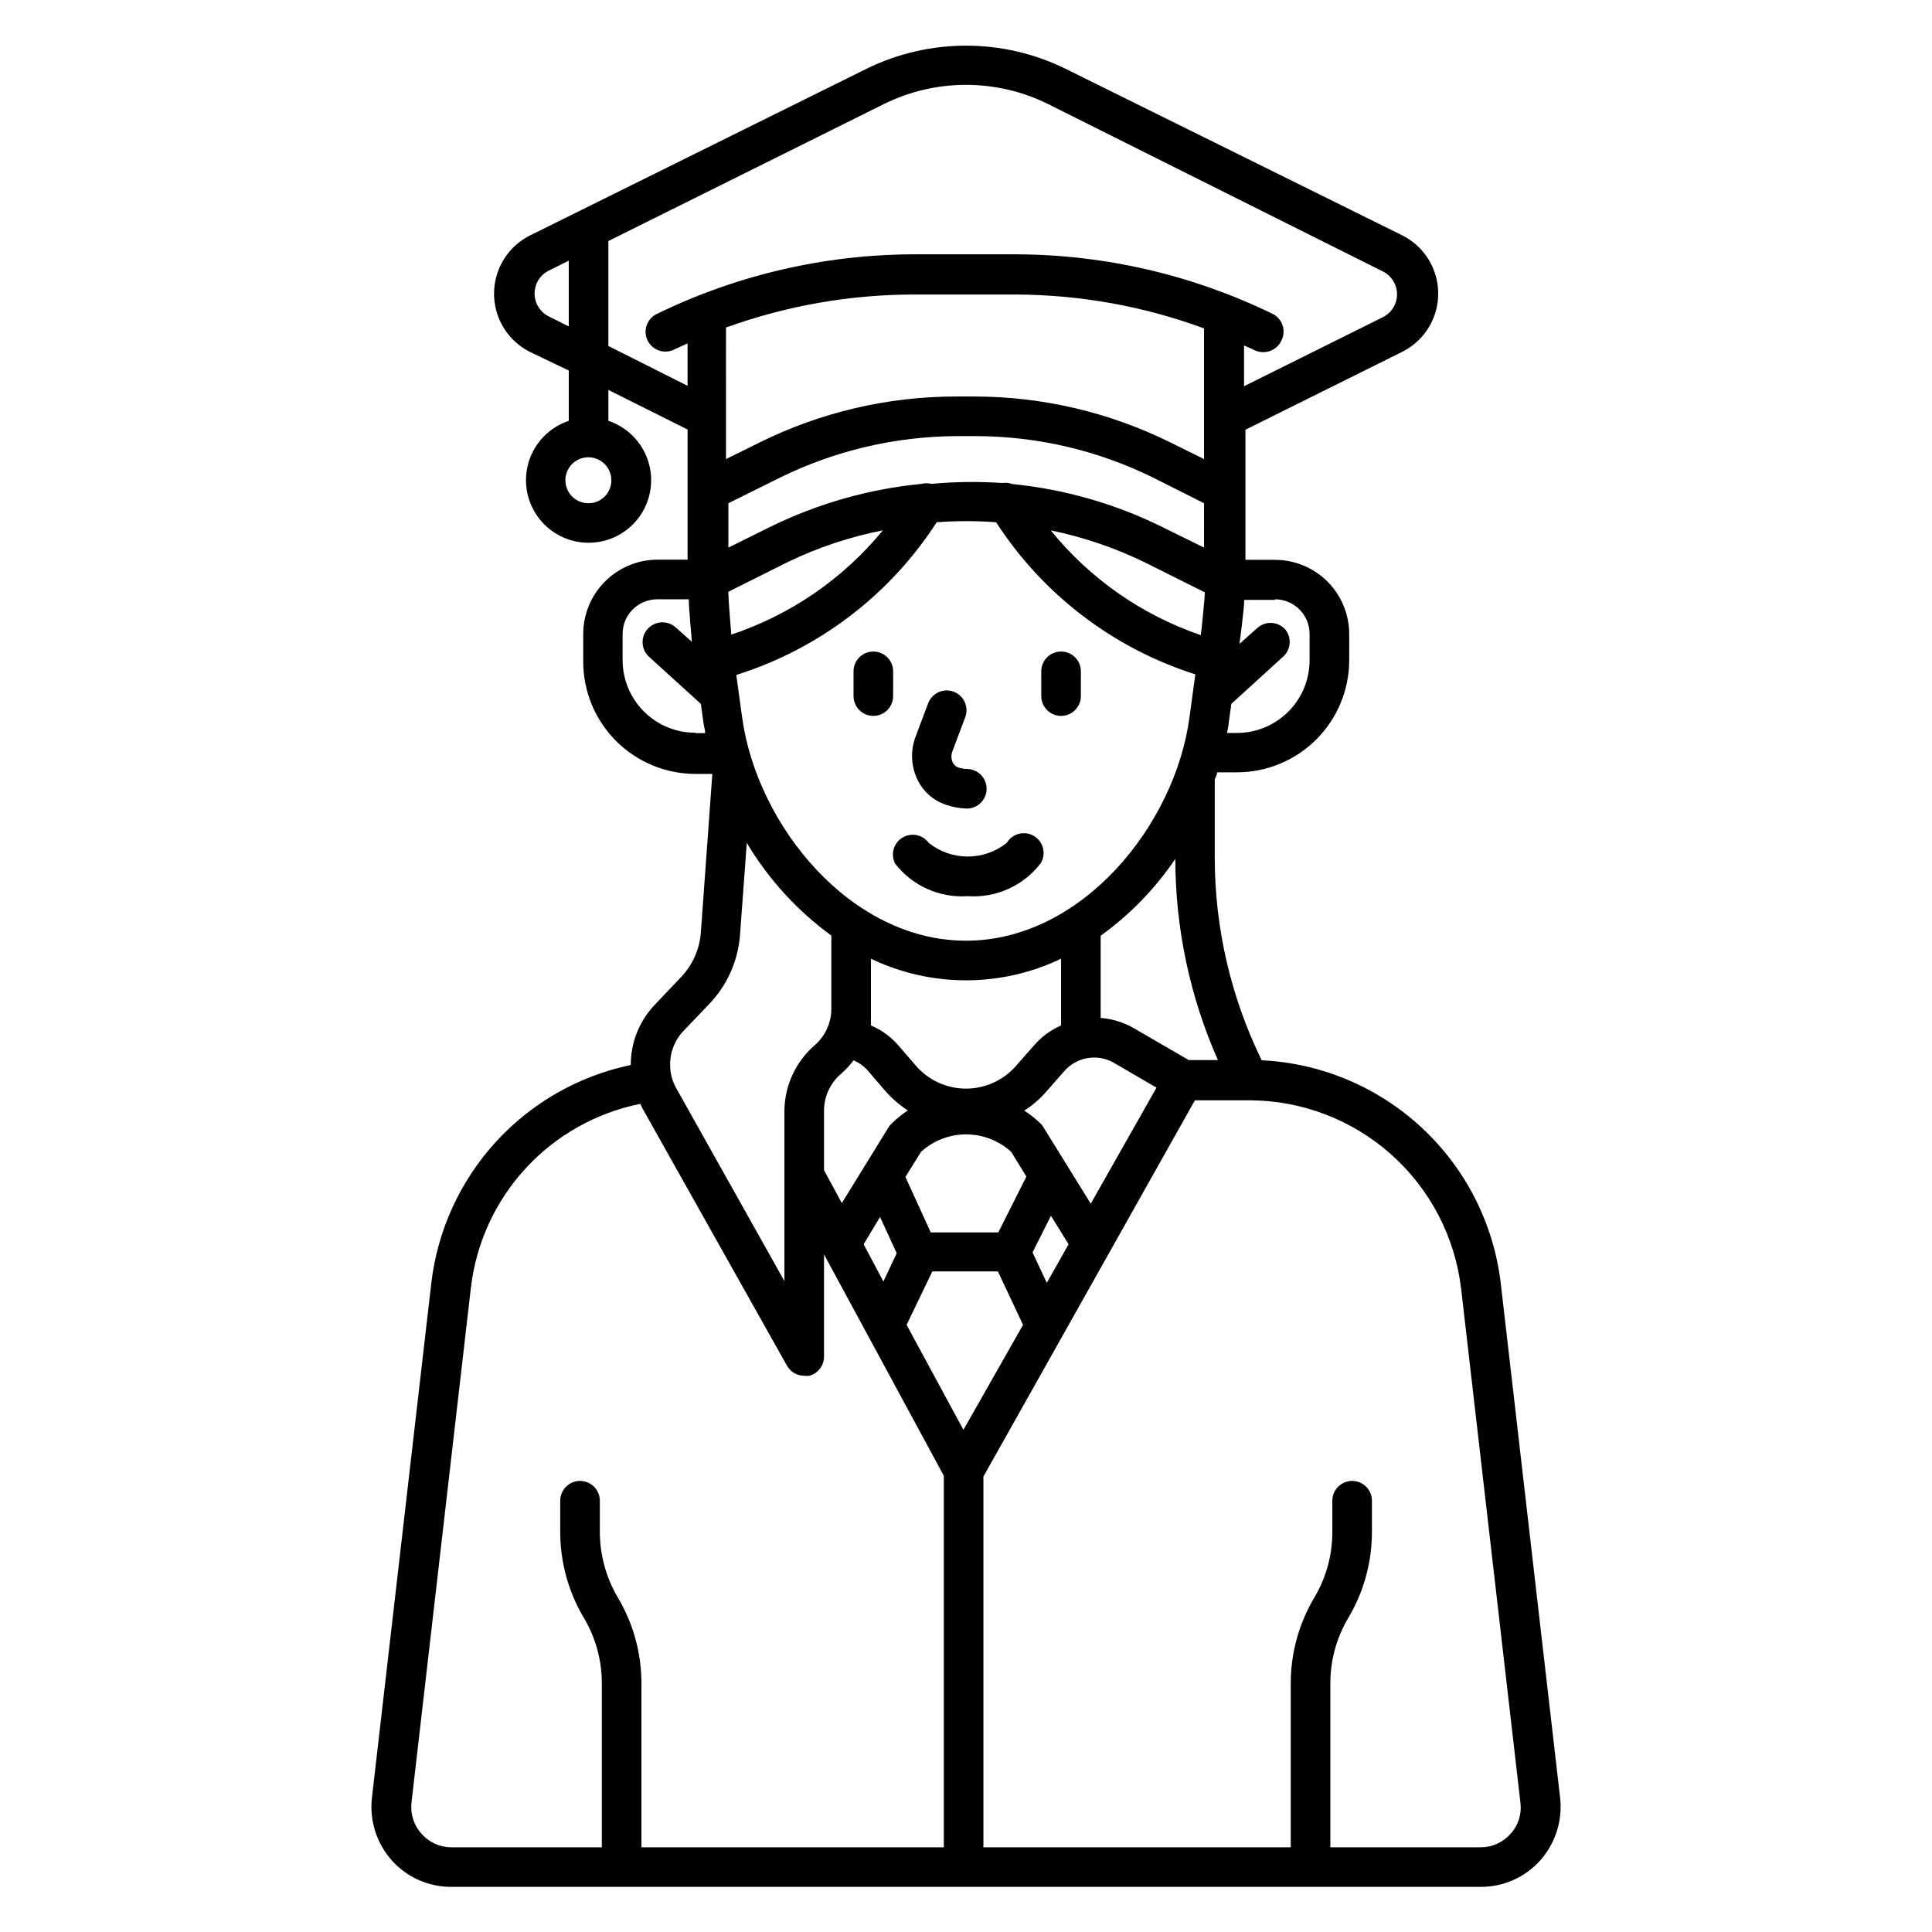 <?xml version="1.0" encoding="UTF-8"?>
<!-- Uploaded to: ICON Repo, www.svgrepo.com, Generator: ICON Repo Mixer Tools -->
<svg fill="#000000" width="800px" height="800px" version="1.1" viewBox="144 144 512 512" xmlns="http://www.w3.org/2000/svg">
 <path d="m387.04 350.41c-1.629-3.504-1.777-7.512-0.418-11.129l3.359-8.922c1.027-2.707 4.059-4.07 6.769-3.043 2.707 1.031 4.07 4.062 3.043 6.769l-3.359 8.922c-0.395 0.941-0.395 2 0 2.941 0.262 0.66 0.797 1.176 1.469 1.414 0.742 0.273 1.523 0.414 2.309 0.422 2.898 0 5.25 2.348 5.25 5.246 0 2.898-2.352 5.25-5.25 5.25-1.859-0.043-3.699-0.383-5.457-0.996-3.418-1.113-6.219-3.606-7.715-6.875zm-11.598-16.688v-0.004c1.391 0 2.727-0.551 3.711-1.535 0.984-0.984 1.539-2.32 1.539-3.711v-6.562c0-2.898-2.352-5.246-5.25-5.246s-5.246 2.348-5.246 5.246v6.562c0 1.391 0.551 2.727 1.535 3.711 0.984 0.984 2.32 1.535 3.711 1.535zm49.75 0v-0.004c1.395 0 2.727-0.551 3.711-1.535 0.984-0.984 1.539-2.32 1.539-3.711v-6.562c0-2.898-2.352-5.246-5.25-5.246s-5.246 2.348-5.246 5.246v6.562c0 1.391 0.551 2.727 1.535 3.711 0.984 0.984 2.32 1.535 3.711 1.535zm127 303.28c-4 4.488-9.73 7.051-15.746 7.031h-272.89c-6.012 0.02-11.746-2.543-15.746-7.031-4.023-4.535-5.93-10.562-5.246-16.586l15.742-136.45c1.652-13.945 7.641-27.02 17.121-37.379 9.484-10.359 21.98-17.477 35.727-20.348-0.012-5.988 2.305-11.746 6.457-16.059l6.875-7.242c3.07-3.227 4.926-7.418 5.246-11.859l3.043-41.984h-4.461 0.004c-7.894 0-15.461-3.137-21.043-8.715-5.582-5.582-8.715-13.152-8.715-21.043v-7.348c0.012-5.215 2.09-10.211 5.777-13.898 3.691-3.688 8.688-5.766 13.902-5.781h7.977v-34.48l-20.992-10.496v8.188c5.023 1.676 8.941 5.648 10.551 10.691 1.609 5.043 0.715 10.551-2.406 14.824-3.125 4.273-8.098 6.801-13.391 6.801-5.293 0-10.27-2.527-13.391-6.801-3.125-4.273-4.019-9.781-2.41-14.824 1.609-5.043 5.531-9.016 10.551-10.691v-13.328l-10.18-4.883c-3.871-1.91-6.887-5.203-8.449-9.227-1.562-4.023-1.562-8.484 0-12.508 1.562-4.023 4.578-7.316 8.449-9.227l89.215-44.188c16.559-8.082 35.922-8.082 52.48 0l89.215 44.133c3.891 1.906 6.922 5.199 8.496 9.234s1.574 8.516 0 12.547c-1.574 4.035-4.606 7.332-8.496 9.234l-41.406 20.57v34.48l7.82 0.004c5.219 0 10.227 2.07 13.918 5.762 3.688 3.691 5.762 8.699 5.762 13.918v6.926c-0.012 7.883-3.156 15.438-8.734 21.008-5.578 5.57-13.137 8.695-21.02 8.695h-5.246c0 0.629-0.418 1.258-0.629 1.891v20.992h-0.004c0.051 18.52 4.301 36.785 12.438 53.426 15.824 0.766 30.867 7.109 42.461 17.906s18.992 25.352 20.883 41.078l15.742 136.45c0.684 6.023-1.223 12.051-5.246 16.586zm-246.18-365.73c0-2.469-1.492-4.691-3.773-5.629-2.281-0.941-4.902-0.41-6.641 1.344-1.734 1.75-2.242 4.379-1.285 6.652 0.961 2.269 3.195 3.742 5.664 3.719 1.609 0 3.152-0.641 4.285-1.785 1.133-1.145 1.762-2.691 1.75-4.301zm149.46 100.34c-5.344 7.898-12.043 14.793-19.785 20.363v21.781c3.027 0.242 5.961 1.137 8.609 2.621l14.746 8.555h7.715c-7.43-16.793-11.273-34.953-11.285-53.32zm-40.355 123.49-6.664-14.168-17.371-0.004-6.824 14.172 15.062 27.816zm-78.719-264.39-0.004 34.949 8.816-4.356h0.004c16.176-8.035 33.996-12.219 52.059-12.227h4.934c18.062 0.012 35.879 4.195 52.059 12.227l8.816 4.356v-34.637c-16.031-5.902-32.98-8.938-50.066-8.973h-27.078c-16.801 0.039-33.469 2.969-49.277 8.66zm1.156 81.555-0.004-0.004c15.828-5.215 29.844-14.824 40.41-27.707-8.723 1.699-17.191 4.519-25.191 8.395l-15.742 7.871c0 2.418 0.785 11.441 0.785 11.441zm72.004-40.254h-0.004c0.914-0.156 1.859-0.066 2.727 0.262 13.742 1.367 27.129 5.188 39.52 11.285l11.285 5.562-0.004-11.758-13.223-6.664c-14.684-7.285-30.844-11.094-47.234-11.125h-4.934c-16.387 0.047-32.543 3.856-47.23 11.125l-13.434 6.664v11.754l11.23-5.562v0.004c12.543-6.141 26.09-9.98 39.988-11.336 0.863-0.211 1.762-0.211 2.625 0 6.301-0.578 12.633-0.648 18.945-0.211zm12.906 12.543c10.379 12.816 24.168 22.441 39.777 27.762 0 0 0.996-8.922 1.051-11.336l-15.742-7.871c-7.973-3.894-16.398-6.769-25.086-8.555zm-22.461 108.74c30.598 0 55.312-30.492 59.199-59.039l1.574-11.547h-0.004c-21.738-6.91-40.398-21.156-52.793-40.305-5.242-0.398-10.504-0.398-15.746 0-12.438 19.273-31.227 33.59-53.109 40.461l1.574 11.441c3.988 28.496 28.707 58.988 59.305 58.988zm-25.191 4.777v17.684c2.781 1.176 5.258 2.973 7.242 5.25l4.512 5.246c3.34 3.957 8.258 6.242 13.438 6.242 5.176 0 10.094-2.285 13.434-6.242l4.617-5.246c1.965-2.254 4.402-4.047 7.137-5.25v-17.684c-15.926 7.629-34.453 7.629-50.379 0zm41.195 57.727-4.039-6.559c-3.266-2.973-7.523-4.621-11.941-4.621-4.414 0-8.672 1.648-11.938 4.621l-4.144 6.664 6.719 14.695h17.895zm-53.633-17.422v15.742l4.723 8.711 12.387-20.102v0.004c0.219-0.379 0.504-0.715 0.84-1 1.305-1.285 2.727-2.445 4.25-3.461-2.246-1.465-4.277-3.231-6.035-5.25l-4.512-5.246h-0.004c-1.047-1.207-2.359-2.16-3.828-2.781-1 1.344-2.144 2.578-3.414 3.672-2.809 2.441-4.418 5.984-4.406 9.711zm10.496 35.371 5.246 9.867 3.516-7.504-4.41-9.605zm54.316 0-4.672-7.559-4.879 9.707 3.777 8.082zm23.301-41.512-11.441-6.664v-0.004c-4.312-2.383-9.707-1.445-12.961 2.258l-4.617 5.246v0.004c-1.738 2.043-3.773 3.812-6.039 5.246 1.551 0.984 2.992 2.129 4.305 3.41 0.32 0.285 0.586 0.621 0.789 1l12.543 20.258zm31.488-129.26-8.238-0.004c0 2.258-1.258 11.652-1.258 11.652l4.723-4.199h-0.004c2.148-1.938 5.457-1.773 7.402 0.367 1.801 2.203 1.52 5.438-0.633 7.297l-13.645 12.438-0.734 5.246c0 0.84-0.316 1.68-0.418 2.465h2.625v0.004c5.098 0 9.988-2.023 13.598-5.625 3.613-3.598 5.648-8.484 5.66-13.582v-7.035c0-5.07-4.109-9.184-9.184-9.184zm-187.25-72.477v-17.426l-5.246 2.625c-2.332 1.133-3.809 3.496-3.809 6.09 0 2.59 1.477 4.953 3.809 6.086zm31.488 15.742v-11.23l-3.465 1.574c-1.258 0.652-2.727 0.77-4.07 0.32-1.344-0.445-2.449-1.418-3.066-2.695-0.617-1.277-0.691-2.746-0.207-4.078 0.484-1.332 1.488-2.41 2.781-2.992 21.129-10.277 44.305-15.66 67.801-15.742h27.344c23.516 0.078 46.711 5.461 67.855 15.742 2.606 1.25 3.707 4.371 2.469 6.981-0.836 1.973-2.789 3.242-4.934 3.199-0.801 0.004-1.59-0.176-2.309-0.523-0.891-0.473-1.836-0.84-2.731-1.258v10.812l36.734-18.262 0.004-0.004c2.328-1.133 3.809-3.496 3.809-6.09 0-2.59-1.48-4.953-3.809-6.086l-88.691-44.348c-13.695-6.769-29.762-6.769-43.453 0l-73.055 36.316v27.816zm2.098 92.051h2.57c0-0.84-0.316-1.68-0.418-2.519l-0.734-5.246-13.695-12.438c-2.16-1.941-2.336-5.269-0.395-7.426 1.941-2.16 5.266-2.336 7.426-0.395l4.305 3.832s-0.84-9.027-0.84-11.285h-8.344c-5.074 0-9.188 4.113-9.188 9.184v6.93c0 5.106 2.031 10.004 5.644 13.617 3.609 3.613 8.508 5.641 13.617 5.641zm-6.715 87.957c-0.004 2.195 0.574 4.348 1.68 6.246l28.602 51.012v-45.133c0.059-6.676 2.984-13.004 8.027-17.371 2.797-2.43 4.406-5.953 4.41-9.656v-19.418c-9.051-6.59-16.676-14.945-22.41-24.562l-1.785 24.297c-0.492 6.859-3.348 13.332-8.082 18.316l-6.875 7.191c-2.344 2.434-3.629 5.699-3.566 9.078zm-58.043 207.3h39.938v-43.453c0.008-6.117-1.641-12.121-4.777-17.371-4.086-6.875-6.246-14.727-6.246-22.723v-8.293c0-2.898 2.352-5.25 5.25-5.25 2.898 0 5.246 2.352 5.246 5.25v8.293c0.02 6.109 1.668 12.109 4.777 17.371 4.09 6.875 6.246 14.723 6.246 22.723v43.453h80.137v-98.453l-31.75-58.672v26.922c0.082 2.441-1.527 4.613-3.883 5.246-0.453 0.055-0.914 0.055-1.367 0-1.891 0-3.637-1.023-4.566-2.676l-38.465-68.484c0-0.262-0.262-0.578-0.418-0.891l-0.004-0.004c-11.652 2.344-22.27 8.309-30.328 17.047-8.059 8.738-13.148 19.801-14.543 31.602l-15.742 136.45c-0.363 2.988 0.57 5.988 2.57 8.242 1.984 2.316 4.875 3.656 7.926 3.672zm283.39-11.703-15.742-136.45h-0.004c-1.656-13.73-8.281-26.379-18.629-35.555-10.348-9.176-23.695-14.246-37.523-14.25h-14.383l-56.047 99.711v98.246h81.449v-43.453c0-8 2.156-15.848 6.246-22.723 3.133-5.254 4.785-11.258 4.773-17.371v-8.293c0-2.898 2.352-5.25 5.25-5.25 2.898 0 5.246 2.352 5.246 5.25v8.293c0 7.996-2.156 15.848-6.246 22.723-3.133 5.25-4.781 11.254-4.773 17.371v43.453h39.883c2.988-0.004 5.836-1.285 7.82-3.516 2.059-2.199 3.039-5.195 2.676-8.188zm-165.84-249.12c4.57 5.992 11.848 9.285 19.367 8.766 7.516 0.52 14.793-2.773 19.363-8.766 1.477-2.492 0.656-5.711-1.836-7.188-2.492-1.477-5.711-0.656-7.191 1.836-2.938 2.344-6.582 3.617-10.336 3.617-3.758 0-7.402-1.273-10.34-3.617-1.582-2.176-4.555-2.801-6.883-1.449s-3.254 4.246-2.144 6.699z"/>
</svg>